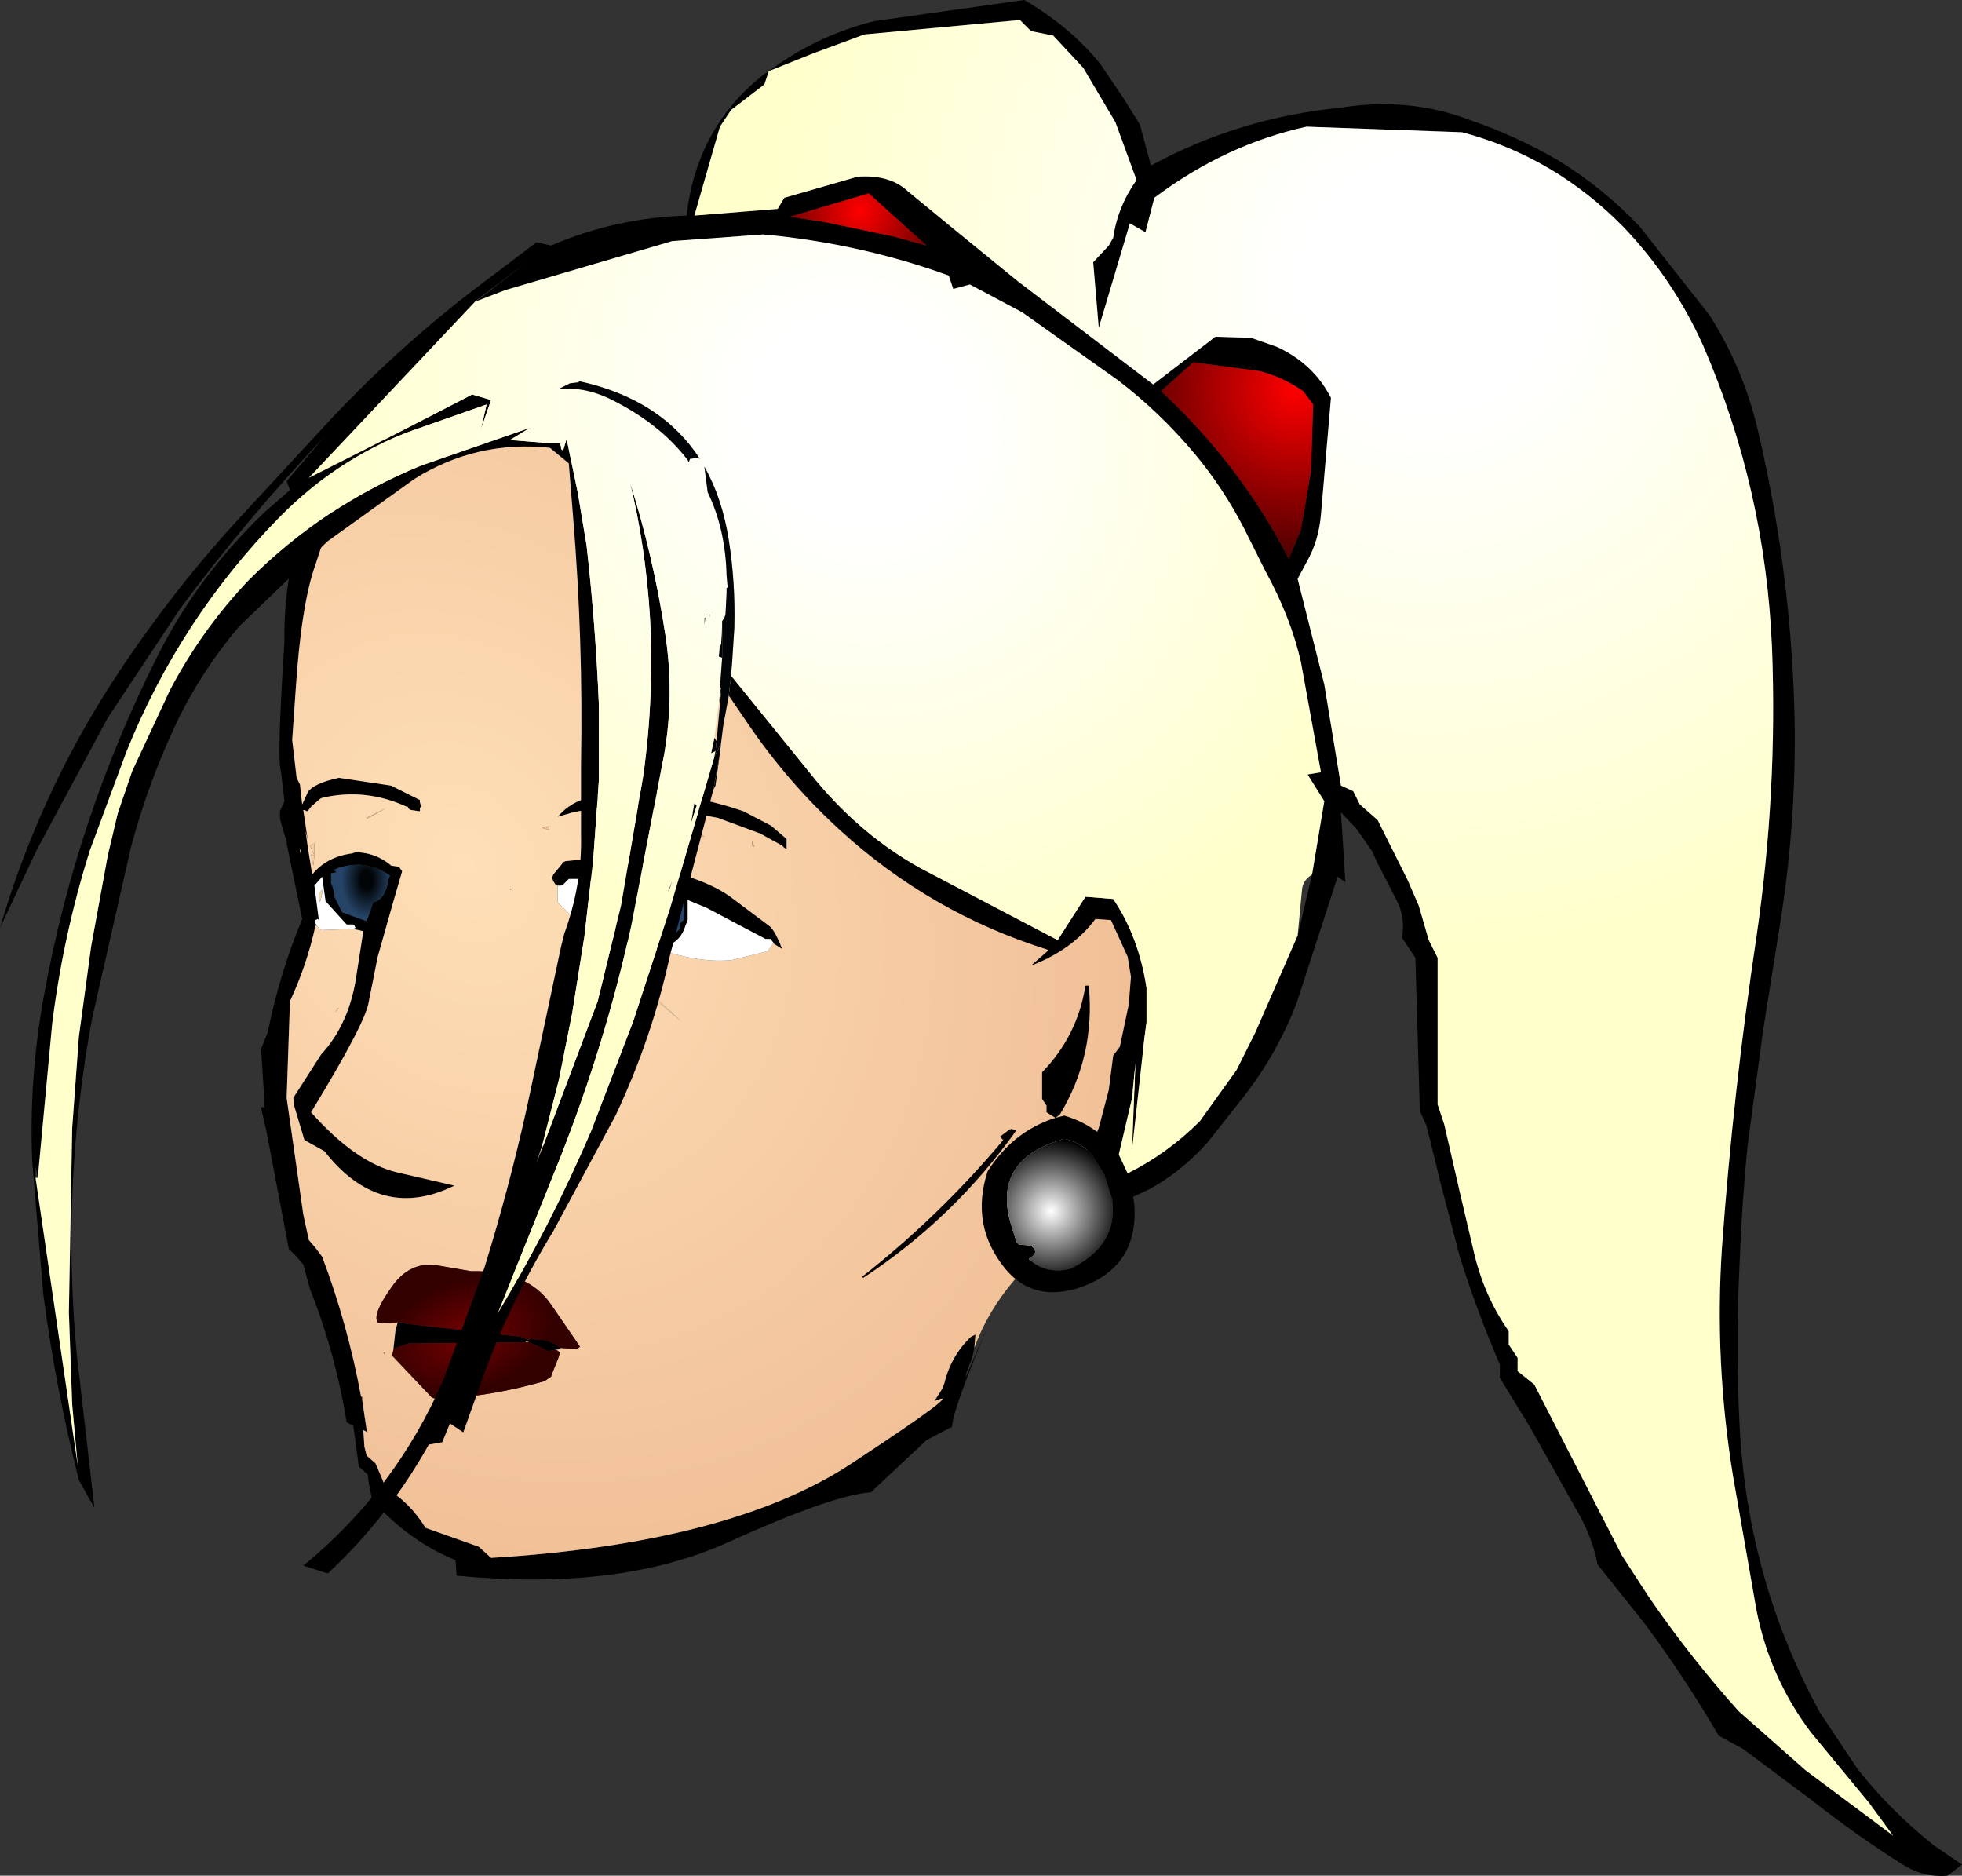 <?xml version="1.0" encoding="UTF-8" standalone="no"?>
<svg xmlns:xlink="http://www.w3.org/1999/xlink" height="84.4px" width="88.3px" xmlns="http://www.w3.org/2000/svg">
  <rect width="100%" height="100%" fill="#333333" stroke="none"/>
  <g transform="matrix(1.0, 0.0, 0.0, 1.0, 44.15, 42.2)">
    <path d="M-0.3 18.45 L-0.4 18.9 -0.65 19.55 -0.7 19.8 0.3 17.5 Q-1.3 21.3 -1.3 22.0 L-2.45 22.6 -4.85 24.85 -4.95 24.95 Q-6.65 25.05 -11.5 27.25 -16.35 29.4 -23.6 28.7 L-23.65 28.0 Q-25.75 27.15 -27.4 25.3 L-27.55 24.55 -27.6 24.15 -28.0 23.8 -28.25 21.95 -28.55 21.8 Q-29.05 18.7 -30.2 15.8 L-30.5 14.7 -30.8 14.35 -31.15 14.0 -32.15 8.75 -32.4 7.65 Q-32.3 7.55 -32.25 7.7 L-32.25 7.35 -32.4 5.0 -32.1 4.25 Q-31.6 1.75 -30.65 -0.6 L-30.55 -0.85 -31.25 -4.25 -31.25 -4.35 -31.35 -4.65 -31.55 -5.35 -31.55 -5.7 -31.35 -6.15 -31.5 -7.45 Q-31.7 -7.95 -31.35 -13.3 -31.4 -16.45 -30.35 -19.1 -29.65 -21.1 -27.95 -22.4 L-27.9 -22.75 -27.8 -23.0 -25.3 -25.35 -23.5 -27.1 -15.75 -29.5 Q-11.45 -29.55 -7.35 -28.3 L-7.0 -28.1 -4.85 -27.7 -4.45 -27.6 -3.35 -27.35 Q0.15 -25.65 3.3 -23.3 6.15 -21.25 8.35 -18.5 L10.3 -13.95 Q11.95 -9.45 12.4 -6.7 12.85 -3.95 13.05 -3.45 13.25 -3.0 12.5 0.25 L11.85 3.1 11.6 3.15 Q10.95 3.45 10.65 4.0 L10.9 3.0 11.25 1.8 11.6 -0.45 11.9 -1.25 11.9 -1.3 Q13.3 -2.9 8.6 -15.9 L7.15 -18.0 6.75 -18.7 6.5 -19.1 5.95 -19.8 4.75 -20.9 4.25 -21.6 3.0 -22.7 0.6 -24.45 Q-1.55 -24.95 -3.6 -26.1 -5.3 -27.1 -7.15 -27.0 L-7.55 -27.3 -7.7 -27.3 -7.9 -27.6 -7.95 -27.3 Q-16.3 -29.3 -19.9 -27.0 L-23.1 -25.9 -23.2 -25.65 -23.3 -25.5 -24.3 -24.8 -24.5 -24.5 Q-26.0 -23.9 -26.8 -22.5 -27.55 -21.35 -28.7 -20.6 L-29.95 -16.8 Q-30.6 -15.0 -30.85 -11.05 L-31.0 -8.9 -30.8 -7.2 -30.65 -6.9 -30.55 -6.0 -30.3 -6.55 Q-30.05 -6.95 -28.9 -7.2 L-26.55 -6.85 -25.25 -6.2 -25.25 -6.1 -25.2 -5.9 -25.25 -5.85 -25.25 -5.7 -25.3 -5.7 -25.65 -5.75 -25.75 -5.8 -25.8 -5.9 -25.85 -5.9 Q-27.7 -6.75 -29.65 -6.3 L-29.75 -6.25 -30.15 -5.9 -30.3 -5.7 -30.35 -5.7 -30.45 -5.75 -30.5 -5.75 -30.3 -4.4 -30.4 -4.8 -30.3 -4.1 -30.1 -2.85 Q-29.45 -3.65 -28.3 -3.8 L-28.15 -3.85 Q-27.3 -3.85 -26.6 -3.3 L-26.55 -3.25 -26.2 -3.2 -26.05 -3.0 -26.5 -1.45 -27.15 0.85 -27.55 2.85 Q-27.65 3.75 -30.15 7.85 -28.15 10.1 -26.3 10.55 L-23.7 11.15 Q-27.05 12.8 -29.55 9.6 L-30.45 9.1 -30.9 7.6 -30.95 7.2 -29.7 5.25 Q-28.5 3.95 -28.15 1.95 L-27.8 -0.3 -28.25 -0.4 -28.15 -0.45 -28.2 -0.55 -28.25 -0.6 -28.45 -0.6 -28.55 -0.6 -29.5 -1.65 -29.65 -2.75 -30.0 -2.35 -29.8 -0.8 -29.85 -0.85 -29.95 -0.8 -29.95 -0.65 -29.9 -0.55 -29.95 -0.55 Q-30.35 1.25 -31.1 2.85 L-31.25 7.2 -30.5 12.45 -30.25 13.6 -29.95 13.95 -29.65 14.35 Q-28.5 17.4 -27.9 20.65 L-27.85 20.65 -27.85 20.8 -27.65 22.15 -27.6 22.25 -27.8 22.15 -27.75 22.9 -27.65 23.3 -27.25 23.65 -26.95 24.35 -26.8 24.75 Q-25.7 25.4 -25.0 26.55 L-22.6 27.4 -22.05 27.9 Q-11.35 27.25 -5.9 23.7 -0.5 20.15 -2.1 20.85 L-1.75 20.3 -1.65 20.05 Q-1.35 18.8 -0.45 17.95 L-0.25 17.85 -0.3 18.45 M-9.45 -5.05 L-8.75 -4.45 -8.75 -4.4 -8.75 -4.3 -8.75 -4.25 -8.75 -4.15 -8.75 -4.0 -8.85 -4.05 -8.9 -4.1 -8.95 -4.15 -9.95 -4.7 -11.85 -5.4 -14.05 -5.8 -16.55 -6.0 -18.35 -5.65 -19.05 -5.45 Q-18.45 -6.15 -17.5 -6.35 L-16.45 -6.55 -16.1 -6.6 Q-13.35 -6.6 -10.7 -5.7 L-9.45 -5.05 M-9.35 0.25 L-9.35 0.2 -9.4 0.15 -9.45 0.05 -9.7 0.05 -12.35 -1.35 -13.2 -1.7 -13.2 -0.85 -13.2 -0.8 -13.3 -0.55 Q-13.5 0.15 -14.2 0.4 L-14.55 0.5 -15.5 0.45 -16.05 0.1 -16.45 -0.45 -16.45 -0.5 -16.45 -0.6 -16.75 -1.55 -16.8 -2.65 -18.55 -2.65 -18.7 -2.5 -18.8 -2.4 -18.9 -2.35 -19.05 -2.35 -19.15 -2.4 -19.25 -2.55 -19.3 -2.7 -19.25 -2.85 -19.0 -3.15 -18.8 -3.4 -18.7 -3.45 -18.2 -3.5 -15.5 -3.3 Q-12.5 -2.8 -11.15 -1.75 L-9.55 -0.55 Q-9.3 -0.4 -8.95 0.5 L-9.35 0.25 M-16.7 -2.65 L-16.45 -1.05 -16.4 -0.95 -16.25 -0.55 -15.9 -0.05 Q-15.1 0.6 -14.1 0.1 L-13.55 -0.4 -13.55 -0.6 -13.55 -0.65 -13.35 -0.85 -13.35 -1.8 -15.6 -2.65 -16.7 -2.65 M-29.15 -3.05 L-29.05 -3.0 -29.0 -2.95 -29.25 -2.9 -29.25 -2.5 -29.25 -2.45 -29.2 -2.35 -29.1 -2.0 -29.1 -1.85 -28.8 -1.25 -28.75 -1.15 -27.65 -0.75 -27.35 -1.6 Q-26.8 -1.7 -26.65 -2.7 L-26.6 -2.8 Q-27.65 -3.55 -28.9 -3.15 L-29.15 -3.05 M-30.65 -3.95 L-30.65 -3.8 -30.6 -4.0 -30.65 -3.95 M-26.25 17.3 L-26.2 17.3 -26.15 17.3 -26.05 17.3 -26.0 17.35 -20.7 17.95 -20.35 18.1 -20.3 18.05 -19.65 18.1 Q-19.2 18.2 -18.95 18.45 L-18.9 18.5 -19.2 18.55 -19.55 18.6 -19.65 18.5 -20.35 18.2 -20.45 18.15 -20.5 18.2 -25.75 18.25 -26.35 18.45 -26.45 18.55 -26.35 17.65 -26.25 17.3 M-25.75 18.25 L-25.7 18.2 -25.75 18.25 M-26.9 18.7 L-26.85 18.65 -26.85 18.7 -26.9 18.7" fill="#000000" fill-rule="evenodd" stroke="none"/>
    <path d="M10.65 4.0 L10.35 4.95 Q10.0 4.5 9.55 4.4 6.9 3.75 6.95 6.5 L6.95 6.9 6.25 6.8 6.0 7.2 3.9 11.3 3.8 12.45 3.65 13.15 1.5 15.4 Q0.3 16.8 -0.3 18.45 L-0.25 17.85 -0.45 17.95 Q-1.35 18.8 -1.65 20.05 L-1.75 20.3 -2.1 20.85 Q-0.5 20.15 -5.9 23.7 -11.35 27.25 -22.05 27.9 L-22.6 27.4 -25.0 26.55 Q-25.7 25.4 -26.8 24.75 L-26.95 24.35 -27.25 23.65 -27.65 23.3 -27.75 22.9 -27.8 22.15 -27.6 22.25 -27.65 22.15 -27.85 20.8 -27.85 20.65 -27.9 20.65 Q-28.5 17.4 -29.65 14.35 L-29.95 13.95 -30.25 13.6 -30.5 12.45 -31.25 7.2 -31.1 2.85 Q-30.35 1.25 -29.95 -0.55 L-29.9 -0.55 -29.7 -0.35 -28.25 -0.4 -27.8 -0.3 -28.15 1.95 Q-28.5 3.95 -29.7 5.25 L-30.95 7.2 -30.9 7.6 -30.45 9.1 -29.55 9.6 Q-27.05 12.8 -23.7 11.15 L-26.3 10.55 Q-28.15 10.1 -30.15 7.85 -27.65 3.75 -27.55 2.85 L-27.15 0.85 -26.5 -1.45 -26.05 -3.0 -26.2 -3.2 -26.55 -3.25 -26.6 -3.3 Q-27.3 -3.85 -28.15 -3.85 L-28.3 -3.8 Q-29.45 -3.65 -30.1 -2.85 L-30.3 -4.1 -30.4 -4.8 -30.3 -4.4 -30.5 -5.75 -30.45 -5.75 -30.35 -5.7 -30.3 -5.7 -30.15 -5.9 -29.75 -6.25 -29.65 -6.3 Q-27.7 -6.75 -25.85 -5.9 L-25.8 -5.9 -25.75 -5.8 -25.65 -5.75 -25.3 -5.7 -25.25 -5.7 -25.25 -5.85 -25.2 -5.9 -25.25 -6.1 -25.25 -6.2 -26.55 -6.85 -28.9 -7.2 Q-30.05 -6.95 -30.3 -6.55 L-30.55 -6.0 -30.65 -6.9 -30.8 -7.2 -31.0 -8.9 -30.85 -11.05 Q-30.6 -15.0 -29.95 -16.8 L-28.7 -20.6 Q-27.55 -21.35 -26.8 -22.5 -26.0 -23.9 -24.5 -24.5 L-24.3 -24.8 -23.3 -25.5 -23.2 -25.65 -23.1 -25.9 -19.9 -27.0 Q-16.3 -29.3 -7.95 -27.3 L-7.9 -27.6 -7.7 -27.3 -7.55 -27.3 -7.15 -27.0 Q-5.3 -27.1 -3.6 -26.1 -1.55 -24.95 0.6 -24.45 L3.0 -22.7 4.25 -21.6 4.75 -20.9 5.95 -19.8 6.5 -19.1 6.75 -18.7 7.15 -18.0 8.6 -15.9 Q13.3 -2.9 11.9 -1.3 L11.9 -1.25 11.6 -0.45 11.25 1.8 10.9 3.0 10.65 4.0 M-9.45 -5.05 L-10.7 -5.7 Q-13.35 -6.6 -16.1 -6.6 L-16.45 -6.55 -17.5 -6.35 Q-18.45 -6.15 -19.05 -5.45 L-18.35 -5.65 -16.55 -6.0 -14.05 -5.8 -11.85 -5.4 -9.95 -4.7 -8.95 -4.15 -8.9 -4.1 -8.85 -4.05 -8.75 -4.0 -8.75 -4.15 -8.75 -4.25 -8.75 -4.3 -8.75 -4.4 -8.75 -4.45 -9.45 -5.05 M-10.3 -4.35 L-10.3 -4.15 -10.2 -4.1 -10.3 -4.35 M-9.35 0.25 L-8.95 0.5 Q-9.3 -0.4 -9.55 -0.55 L-11.15 -1.75 Q-12.5 -2.8 -15.5 -3.3 L-18.2 -3.5 -18.7 -3.45 -18.8 -3.4 -19.0 -3.15 -19.25 -2.85 -19.3 -2.7 -19.25 -2.55 -19.15 -2.4 -19.05 -2.35 -19.05 -1.6 -18.1 -0.65 -17.8 -0.2 -15.5 0.45 -14.55 0.5 Q-12.65 1.15 -11.2 1.0 L-9.6 0.6 -9.35 0.25 M-19.4 -5.05 L-19.5 -5.0 -19.75 -4.95 -19.45 -4.85 -19.45 -5.0 -19.4 -5.05 M-14.8 -5.2 L-15.7 -5.3 -15.65 -4.75 -14.9 -4.75 -12.45 -4.55 -12.9 -4.95 -14.8 -5.2 M-21.2 -2.2 L-21.15 -2.15 -21.15 -2.2 -21.2 -2.2 M-27.65 -5.35 L-26.75 -5.85 -27.65 -5.4 -27.65 -5.35 M-30.0 -4.25 L-30.2 -4.15 -30.15 -4.05 -30.0 -3.7 -30.15 -3.75 -30.05 -3.25 -30.0 -3.7 -30.0 -4.25 M-28.9 3.15 L-28.95 3.15 -29.05 3.35 -28.9 3.15 M-30.95 7.2 L-31.25 7.2 -30.95 7.2 M-14.8 2.55 L-14.8 2.65 -13.5 3.75 -14.8 2.55 M-26.25 17.3 L-26.35 17.65 -26.45 18.55 -26.5 18.8 -24.7 20.7 -24.45 20.75 Q-22.1 20.65 -19.65 19.95 L-19.35 19.75 -19.3 19.6 -19.0 18.85 -18.95 18.65 -19.1 18.55 -19.2 18.55 -18.9 18.5 -18.95 18.45 -18.2 18.5 -18.05 18.4 -18.25 18.1 -19.35 16.5 Q-20.4 14.95 -22.95 15.0 L-24.4 14.75 Q-25.7 14.5 -26.55 15.75 -27.4 16.95 -27.15 17.3 L-27.2 17.35 -26.25 17.3 M-25.75 18.25 L-25.7 18.2 -25.75 18.25 M-20.5 18.2 L-20.45 18.15 -20.35 18.2 -20.5 18.2 M-26.9 18.7 L-26.85 18.7 -26.85 18.65 -26.9 18.7" fill="url(#gradient0)" fill-rule="evenodd" stroke="none"/>
    <path d="M-10.3 -4.35 L-10.2 -4.1 -10.3 -4.15 -10.3 -4.35 M-14.8 -5.2 L-12.9 -4.95 -12.45 -4.55 -14.9 -4.75 -15.65 -4.75 -15.7 -5.3 -14.8 -5.2 M-19.4 -5.05 L-19.45 -5.0 -19.45 -4.85 -19.75 -4.95 -19.5 -5.0 -19.4 -5.05" fill="url(#gradient1)" fill-rule="evenodd" stroke="none"/>
    <path d="M-29.9 -0.55 L-29.95 -0.65 -29.95 -0.8 -29.85 -0.85 -29.8 -0.8 -30.0 -2.35 -29.65 -2.75 -29.5 -1.65 -28.55 -0.6 -28.45 -0.6 -28.25 -0.6 -28.2 -0.55 -28.15 -0.45 -28.25 -0.4 -29.7 -0.35 -29.9 -0.55 M-14.55 0.5 L-14.2 0.4 Q-13.5 0.15 -13.3 -0.55 L-13.2 -0.8 -13.2 -0.85 -13.2 -1.7 -12.35 -1.35 -9.7 0.05 -9.45 0.05 -9.4 0.15 -9.35 0.2 -9.35 0.25 -9.6 0.6 -11.2 1.0 Q-12.65 1.15 -14.55 0.5 M-19.05 -2.35 L-18.9 -2.35 -18.8 -2.4 -18.7 -2.5 -18.55 -2.65 -16.8 -2.65 -16.75 -1.55 -16.45 -0.6 -16.45 -0.5 -16.45 -0.45 -16.05 0.1 -15.5 0.45 -17.8 -0.2 -18.1 -0.65 -19.05 -1.6 -19.05 -2.35 M-29.8 -1.9 L-29.75 -1.6 Q-29.5 -2.5 -29.8 -1.95 L-29.8 -1.9" fill="#ffffff" fill-rule="evenodd" stroke="none"/>
    <path d="M-16.7 -2.65 L-15.6 -2.65 -13.35 -1.8 -13.35 -0.85 -13.55 -0.65 -13.55 -0.6 -13.55 -0.4 -14.1 0.1 Q-15.1 0.6 -15.9 -0.05 L-16.25 -0.55 -16.4 -0.95 -16.45 -1.05 -16.7 -2.65 M-14.95 0.1 L-15.0 0.1 -14.95 0.2 -14.9 0.15 -14.9 0.1 -14.95 0.1" fill="url(#gradient2)" fill-rule="evenodd" stroke="none"/>
    <path d="M-14.95 0.1 L-14.9 0.1 -14.9 0.15 -14.95 0.1 M-14.8 2.55 L-13.5 3.75 -14.8 2.65 -14.8 2.55" fill="url(#gradient3)" fill-rule="evenodd" stroke="none"/>
    <path d="M-30.0 -4.25 L-30.0 -3.7 -30.05 -3.25 -30.15 -3.75 -30.0 -3.7 -30.15 -4.05 -30.2 -4.15 -30.0 -4.25 M-27.65 -5.35 L-27.65 -5.4 -26.75 -5.85 -27.65 -5.35 M-29.8 -1.9 L-29.8 -1.95 Q-29.5 -2.5 -29.75 -1.6 L-29.8 -1.9 M-30.65 -3.95 L-30.6 -4.0 -30.65 -3.8 -30.65 -3.95 M-28.9 3.15 L-29.05 3.35 -28.95 3.15 -28.9 3.15" fill="url(#gradient4)" fill-rule="evenodd" stroke="none"/>
    <path d="M-29.15 -3.05 L-28.9 -3.15 Q-27.65 -3.55 -26.6 -2.8 L-26.65 -2.7 Q-26.8 -1.7 -27.35 -1.6 L-27.65 -0.75 -28.75 -1.15 -28.8 -1.25 -29.1 -1.85 -29.1 -2.0 -29.2 -2.35 -29.25 -2.45 -29.25 -2.5 -29.25 -2.9 -29.0 -2.95 -29.05 -3.0 -29.15 -3.05" fill="url(#gradient5)" fill-rule="evenodd" stroke="none"/>
    <path d="M-30.95 7.2 L-31.25 7.2 -30.95 7.2" fill="url(#gradient6)" fill-rule="evenodd" stroke="none"/>
    <path d="M-18.95 18.45 Q-19.2 18.2 -19.65 18.1 L-20.3 18.05 -20.35 18.1 -20.7 17.95 -26.0 17.35 -26.05 17.3 -26.15 17.3 -26.2 17.3 -26.25 17.3 -27.2 17.35 -27.15 17.3 Q-27.4 16.95 -26.55 15.75 -25.7 14.5 -24.4 14.75 L-22.95 15.0 Q-20.4 14.95 -19.35 16.5 L-18.25 18.1 -18.05 18.4 -18.2 18.5 -18.95 18.45 M-26.45 18.55 L-26.35 18.45 -25.75 18.25 -20.5 18.2 -20.35 18.2 -19.65 18.5 -19.55 18.6 -19.2 18.55 -19.1 18.55 -18.95 18.65 -19.0 18.85 -19.3 19.6 -19.35 19.75 -19.65 19.95 Q-22.1 20.65 -24.45 20.75 L-24.7 20.7 -26.5 18.8 -26.45 18.55" fill="url(#gradient7)" fill-rule="evenodd" stroke="none"/>
    <path d="M-12.05 -6.65 L-14.0 0.8 Q-14.8 4.5 -16.45 8.0 L-19.25 13.2 Q-21.3 16.55 -22.55 20.15 L-23.3 22.25 -23.9 21.85 -24.25 22.7 -24.85 22.8 Q-26.7 26.1 -29.4 28.6 L-30.5 28.25 Q-26.35 24.85 -24.2 19.9 L-22.35 14.85 Q-21.25 11.3 -20.45 7.7 L-18.9 0.4 -18.75 -0.2 Q-17.95 -2.4 -18.0 -4.6 L-18.0 -7.85 Q-17.9 -13.35 -18.35 -18.85 L-18.55 -21.35 -19.4 -22.05 Q-22.7 -22.4 -25.5 -20.65 L-29.4 -17.85 -33.4 -14.0 Q-35.0 -12.1 -36.1 -9.9 -37.45 -7.1 -38.25 -4.1 L-40.0 3.6 Q-41.4 11.1 -40.7 18.7 L-39.9 25.65 -40.6 24.4 Q-41.65 20.25 -42.2 16.05 L-42.7 10.05 Q-42.85 6.4 -42.2 2.75 -40.75 -5.35 -37.05 -12.7 -35.3 -16.2 -32.3 -19.1 L-31.1 -20.15 -31.25 -20.55 -29.55 -22.55 Q-33.05 -18.85 -36.05 -14.8 L-39.3 -9.9 -42.5 -3.95 -44.15 -0.45 Q-42.4 -6.4 -39.1 -11.5 -36.6 -15.35 -33.55 -18.7 L-29.25 -23.35 Q-26.1 -26.7 -22.45 -29.45 L-20.0 -31.3 -19.35 -31.15 Q-16.45 -32.4 -13.25 -32.5 -13.05 -34.3 -12.3 -35.8 -11.2 -37.95 -9.2 -39.25 -7.2 -40.65 -4.8 -41.25 L1.95 -42.2 Q4.0 -41.0 5.35 -39.35 L6.4 -37.8 7.15 -36.6 7.65 -34.75 Q11.6 -36.9 16.15 -37.35 19.25 -37.85 22.0 -36.8 24.05 -36.1 25.95 -35.0 28.0 -33.75 29.65 -32.0 L32.8 -28.0 Q34.25 -25.7 34.9 -23.1 36.4 -16.85 36.6 -10.45 36.75 -5.5 35.95 -0.55 L35.2 4.15 34.5 9.35 Q34.25 11.85 34.15 14.45 33.95 18.35 34.15 22.15 34.55 29.0 37.75 34.85 L39.45 37.4 Q40.95 39.3 42.9 40.85 L44.15 41.7 43.5 42.2 Q42.4 42.3 41.4 41.65 39.35 40.35 37.45 38.85 L34.3 36.5 33.2 35.9 Q31.65 33.25 29.9 30.9 L27.75 28.2 Q27.5 26.9 26.75 25.65 L24.7 22.0 23.35 19.8 23.35 19.2 Q22.3 16.75 21.55 14.35 L20.7 11.1 20.05 8.45 19.75 7.8 19.55 0.9 18.95 0.0 Q19.1 -0.95 18.7 -1.7 L17.85 -3.35 17.6 -3.9 16.9 -4.9 16.2 -5.65 16.4 -2.5 16.05 -2.75 14.2 2.95 Q13.35 5.15 11.9 7.05 L10.2 9.2 Q9.05 10.5 7.6 11.3 L6.85 11.65 6.9 12.0 Q7.1 14.85 4.4 15.75 2.35 16.4 1.1 14.9 -0.5 12.95 0.3 10.5 1.45 8.7 3.35 8.1 L2.95 7.85 2.95 7.7 2.95 7.55 2.75 7.25 2.75 6.2 2.75 6.05 Q4.35 4.4 4.7 2.15 L4.85 2.15 Q5.15 5.3 3.55 7.95 L3.35 8.1 3.75 8.0 Q4.6 8.25 5.25 8.75 L5.75 6.85 5.95 5.3 6.25 4.9 6.65 3.0 6.75 1.75 6.6 0.85 5.85 -0.8 5.15 -0.85 Q4.1 0.55 2.25 1.25 L3.05 0.55 Q-2.25 -1.1 -6.35 -4.85 -8.7 -7.0 -10.5 -9.65 L-11.35 -10.9 -11.25 -11.8 -7.4 -7.05 Q-5.35 -4.6 -2.75 -3.15 L3.45 0.1 4.7 -1.85 5.95 -1.75 Q7.1 -0.05 7.45 2.25 L7.45 3.8 7.35 4.55 6.8 9.5 6.95 5.65 6.8 7.2 6.2 9.75 6.6 10.6 Q8.4 9.7 9.85 8.25 L11.5 5.95 12.35 4.25 14.25 -0.1 14.9 -2.85 15.45 -6.15 14.7 -7.35 15.3 -7.45 14.4 -12.4 Q13.95 -14.4 12.8 -16.5 L11.85 -18.4 Q10.9 -20.25 9.6 -21.8 8.05 -23.65 6.15 -25.1 L1.85 -28.15 -0.5 -29.4 -1.25 -29.2 -1.45 -29.8 Q-5.45 -31.25 -9.8 -31.65 L-13.9 -31.35 -21.4 -29.15 -22.7 -28.65 -20.45 -30.4 -22.7 -28.7 -30.25 -20.7 Q-26.55 -22.55 -22.9 -24.45 L-22.05 -24.2 -22.5 -22.9 -22.25 -24.0 -25.1 -23.0 Q-28.75 -21.8 -31.6 -18.9 -36.05 -14.35 -38.45 -8.4 L-40.1 -3.95 Q-41.3 -0.15 -41.8 3.85 L-42.45 10.8 -42.55 10.25 -42.55 10.8 -40.65 23.75 -40.9 21.0 -41.05 16.85 -40.9 8.55 -40.6 4.45 -40.05 0.4 -39.3 -3.7 -38.85 -5.6 -38.2 -7.5 -36.5 -11.15 Q-35.05 -13.9 -32.95 -16.1 -29.6 -19.45 -25.2 -21.25 L-20.3 -22.95 -21.2 -22.4 -19.3 -22.25 -18.95 -22.25 -18.9 -22.1 -18.9 -22.0 -18.85 -21.95 -18.8 -21.95 -18.65 -22.45 -18.15 -20.05 -17.75 -17.65 Q-17.35 -14.1 -17.2 -10.55 L-17.2 -7.05 -17.45 -3.55 -17.85 -0.05 -18.4 3.4 -19.0 6.4 -19.75 9.35 -20.0 10.1 -19.7 9.35 -17.25 2.85 -16.2 -1.45 -15.2 -7.3 Q-14.7 -10.9 -14.9 -14.45 -15.1 -17.65 -15.8 -20.5 -14.75 -17.2 -14.2 -13.6 -13.8 -10.95 -14.25 -8.3 L-15.75 -0.5 Q-16.9 4.7 -18.9 9.8 L-21.75 16.9 Q-19.35 12.9 -17.55 8.7 L-15.65 3.75 -14.0 -1.3 -12.0 -8.15 -11.7 -8.75 -11.75 -8.3 -12.05 -6.65 M14.65 -36.5 Q11.0 -35.7 7.8 -33.3 L7.4 -31.75 6.7 -32.15 5.3 -27.45 5.05 -30.4 5.75 -31.15 5.95 -31.5 Q6.15 -32.9 7.0 -34.1 L6.05 -36.7 4.6 -39.15 3.25 -40.6 2.25 -40.8 1.75 -41.3 -5.25 -40.65 -7.55 -39.8 -9.55 -39.0 -9.75 -38.4 -11.25 -37.25 -11.75 -36.5 -12.9 -32.5 -9.15 -32.8 -8.85 -33.3 -5.55 -34.25 Q-4.1 -34.35 -3.3 -33.6 L-1.05 -31.75 1.65 -29.55 7.75 -24.9 10.55 -27.05 12.15 -27.0 13.3 -26.6 Q14.95 -25.85 15.75 -24.3 L15.3 -19.05 Q15.2 -17.85 14.65 -16.9 L14.25 -16.15 15.45 -11.4 16.2 -6.85 16.75 -6.6 17.05 -6.0 17.85 -5.3 18.3 -4.4 19.2 -2.6 19.7 -1.45 20.15 0.1 20.55 0.9 20.55 7.5 20.85 8.4 21.55 11.45 22.15 14.0 Q22.6 16.05 23.75 17.7 L23.75 18.3 24.15 18.9 24.15 19.5 24.9 20.1 28.85 27.8 30.05 29.65 Q31.9 32.35 34.1 34.8 L37.1 37.45 41.05 40.4 39.95 38.9 37.35 35.75 Q35.5 33.3 34.9 30.25 L33.85 24.25 Q33.0 19.05 33.35 13.9 33.85 6.95 34.9 -0.05 35.85 -6.55 35.6 -13.05 35.3 -20.2 32.5 -26.65 31.15 -29.65 28.9 -32.0 25.8 -35.15 21.65 -36.25 L14.65 -36.5 M8.1 -24.6 Q11.7 -21.25 13.85 -17.05 L14.4 -18.35 14.85 -21.0 14.95 -24.0 14.5 -24.6 Q13.55 -25.25 12.55 -25.5 L9.55 -25.9 8.1 -24.6 M-11.95 -8.4 L-12.15 -8.3 -12.0 -9.0 -11.9 -8.85 -11.95 -8.4 M-11.8 -10.55 L-11.75 -11.05 -11.7 -11.25 -11.7 -11.2 -11.7 -11.15 -11.7 -11.05 -11.8 -10.55 M-11.65 -12.6 L-11.8 -12.65 -11.75 -13.35 -11.7 -13.15 -11.65 -14.15 -11.65 -12.6 M-12.45 -14.05 L-12.45 -14.4 -12.4 -14.4 -12.45 -14.05 M-7.0 -32.2 L-3.9 -31.55 -2.45 -31.15 -5.05 -33.5 -8.6 -32.45 -7.0 -32.2 M-12.2 -14.55 L-12.25 -14.2 -12.25 -14.55 -12.2 -14.55 M1.6 8.65 Q-1.2 12.6 -5.3 15.3 L-5.35 15.25 Q-1.85 12.5 1.0 9.1 L0.85 8.95 1.25 8.65 1.35 8.6 1.6 8.65 M3.7 9.05 L3.55 9.1 Q0.5 10.05 1.35 12.9 L1.6 13.7 1.7 13.8 2.25 13.85 2.4 14.0 2.45 14.15 2.35 14.3 2.15 14.45 Q2.9 15.15 4.0 14.9 6.2 13.85 5.9 11.75 L5.55 10.65 5.0 9.75 Q4.55 9.25 3.8 9.05 L3.7 9.05 M-12.8 -5.95 L-13.05 -5.15 -13.05 -5.2 -12.9 -6.05 -12.8 -5.95 M-13.9 -2.55 L-14.0 -2.25 -14.1 -2.05 -13.9 -2.55" fill="#000000" fill-rule="evenodd" stroke="none"/>
    <path d="M14.65 -36.5 L21.65 -36.25 Q25.8 -35.15 28.9 -32.0 31.15 -29.65 32.5 -26.65 35.3 -20.2 35.6 -13.05 35.85 -6.55 34.9 -0.05 33.85 6.95 33.35 13.9 33.0 19.05 33.85 24.25 L34.9 30.25 Q35.5 33.3 37.35 35.75 L39.95 38.9 41.05 40.4 37.1 37.45 34.1 34.8 Q31.9 32.35 30.05 29.65 L28.85 27.8 24.9 20.1 24.15 19.5 24.15 18.9 23.75 18.3 23.75 17.7 Q22.6 16.05 22.15 14.0 L21.55 11.45 20.85 8.4 20.55 7.5 20.55 0.9 20.15 0.1 19.7 -1.45 19.2 -2.6 18.3 -4.4 17.85 -5.3 17.05 -6.0 16.75 -6.6 16.2 -6.85 15.45 -11.4 14.25 -16.15 14.65 -16.9 Q15.2 -17.85 15.3 -19.05 L15.75 -24.3 Q14.95 -25.85 13.3 -26.6 L12.15 -27.0 10.55 -27.05 7.75 -24.9 1.65 -29.55 -1.05 -31.75 -3.3 -33.6 Q-4.1 -34.35 -5.55 -34.25 L-8.85 -33.3 -9.15 -32.8 -12.9 -32.5 -11.75 -36.5 -11.25 -37.25 -9.75 -38.4 -9.55 -39.0 -7.55 -39.8 -5.25 -40.65 1.75 -41.3 2.25 -40.8 3.25 -40.6 4.6 -39.15 6.05 -36.7 7.0 -34.1 Q6.15 -32.9 5.95 -31.5 L5.75 -31.15 5.05 -30.4 5.3 -27.45 6.7 -32.15 7.4 -31.75 7.8 -33.3 Q11.0 -35.7 14.65 -36.5" fill="url(#gradient8)" fill-rule="evenodd" stroke="none"/>
    <path d="M8.1 -24.6 L9.55 -25.9 12.55 -25.5 Q13.55 -25.25 14.5 -24.6 L14.95 -24.0 14.85 -21.0 14.4 -18.35 13.85 -17.05 Q11.7 -21.25 8.1 -24.6" fill="url(#gradient9)" fill-rule="evenodd" stroke="none"/>
    <path d="M-22.7 -28.65 L-21.4 -29.15 -13.9 -31.35 -9.8 -31.65 Q-5.45 -31.25 -1.45 -29.8 L-1.25 -29.2 -0.5 -29.4 1.85 -28.15 6.15 -25.1 Q8.05 -23.65 9.6 -21.8 10.9 -20.25 11.85 -18.4 L12.8 -16.5 Q13.95 -14.4 14.4 -12.4 L15.3 -7.45 14.7 -7.35 15.45 -6.15 14.9 -2.85 Q14.5 -2.6 14.45 -2.2 L14.25 -0.1 12.35 4.25 11.5 5.95 9.85 8.25 Q8.4 9.7 6.6 10.6 L6.2 9.75 6.8 7.2 6.95 5.65 6.8 9.5 7.35 4.55 7.45 3.8 7.45 2.25 Q7.1 -0.05 5.95 -1.75 L4.7 -1.85 3.45 0.1 -2.75 -3.15 Q-5.35 -4.6 -7.4 -7.05 L-11.25 -11.8 -11.2 -12.4 -11.1 -13.95 -11.1 -14.0 Q-11.05 -16.0 -11.35 -17.9 -11.65 -19.8 -12.45 -21.2 L-12.3 -20.05 Q-11.5 -18.4 -11.45 -16.3 L-11.4 -15.75 -11.45 -15.75 -11.45 -15.5 -11.5 -14.55 -11.55 -14.4 -11.65 -14.25 -11.65 -14.1 -11.65 -14.15 -11.7 -13.15 -11.75 -13.35 -11.8 -12.65 -11.65 -12.6 -11.75 -11.25 -11.75 -11.05 -11.8 -10.55 -12.0 -9.0 -12.15 -8.3 -11.95 -8.4 -12.0 -8.15 -14.0 -1.3 -15.65 3.75 -17.55 8.7 Q-19.35 12.9 -21.75 16.9 L-18.9 9.8 Q-16.9 4.7 -15.75 -0.5 L-14.25 -8.3 Q-13.8 -10.95 -14.2 -13.6 -14.75 -17.2 -15.8 -20.5 -15.1 -17.65 -14.9 -14.45 -14.7 -10.9 -15.2 -7.3 L-16.2 -1.45 -17.25 2.85 -19.7 9.35 -19.75 9.35 -19.0 6.4 -18.4 3.4 -17.85 -0.05 -17.45 -3.55 -17.2 -7.05 -17.2 -10.55 Q-17.35 -14.1 -17.75 -17.65 L-18.15 -20.05 -18.65 -22.45 -18.8 -21.95 -18.85 -21.95 -18.9 -22.0 -18.9 -22.1 -18.95 -22.25 -19.3 -22.25 -21.2 -22.4 -20.3 -22.95 -25.2 -21.25 Q-29.6 -19.45 -32.95 -16.1 -35.05 -13.9 -36.5 -11.15 L-38.2 -7.5 -38.85 -5.6 -39.3 -3.7 -40.05 0.4 -40.6 4.45 -40.9 8.55 -41.05 16.85 -40.9 21.0 -40.65 23.75 -42.55 10.8 -42.45 10.8 -41.8 3.85 Q-41.3 -0.15 -40.1 -3.95 L-38.45 -8.4 Q-36.05 -14.35 -31.6 -18.9 -28.75 -21.8 -25.1 -23.0 L-22.25 -24.0 -22.5 -22.9 -22.05 -24.2 -22.9 -24.45 Q-26.55 -22.55 -30.25 -20.7 L-22.7 -28.7 -22.7 -28.65 M-18.1 -25.05 L-18.1 -25.0 -18.5 -24.95 -19.0 -24.7 Q-17.9 -24.8 -16.8 -24.3 -14.5 -23.2 -13.2 -21.5 L-13.15 -21.4 -13.1 -21.55 -12.75 -21.6 -12.65 -21.55 Q-14.4 -24.25 -18.1 -25.05 M-12.45 -14.05 L-12.4 -14.4 -12.45 -14.4 -12.45 -14.05 M-12.2 -14.55 L-12.25 -14.55 -12.25 -14.2 -12.2 -14.55 M-12.8 -5.95 L-12.9 -6.05 -13.05 -5.2 -13.05 -5.15 -12.8 -5.95 M-13.9 -2.55 L-14.1 -2.05 -14.0 -2.25 -13.9 -2.55" fill="url(#gradient10)" fill-rule="evenodd" stroke="none"/>
    <path d="M-11.35 -10.9 L-11.6 -9.55 -11.7 -8.75 -12.0 -8.15 -11.95 -8.4 -11.9 -8.85 -11.7 -11.05 -11.7 -11.15 -11.7 -11.2 -11.7 -11.25 -11.75 -11.25 -11.65 -12.6 -11.65 -14.15 -11.65 -14.1 -11.65 -14.25 -11.55 -14.4 -11.5 -14.55 -11.45 -15.5 -11.45 -15.75 -11.4 -15.75 -11.45 -16.3 Q-11.5 -18.4 -12.3 -20.05 L-12.45 -21.2 Q-11.65 -19.8 -11.35 -17.9 -11.05 -16.0 -11.1 -14.0 L-11.1 -13.95 -11.2 -12.4 -11.25 -11.8 -11.35 -10.9 M-11.75 -8.3 L-11.95 -6.85 -12.0 -6.75 -12.05 -6.65 -11.75 -8.3 M-18.1 -25.05 Q-14.4 -24.25 -12.65 -21.55 L-12.75 -21.6 -13.1 -21.55 -13.15 -21.4 -13.2 -21.5 Q-14.5 -23.2 -16.8 -24.3 -17.9 -24.8 -19.0 -24.7 L-18.5 -24.95 -18.1 -25.0 -18.1 -25.05" fill="#020508" fill-rule="evenodd" stroke="none"/>
    <path d="M-7.0 -32.2 L-8.6 -32.45 -5.05 -33.5 -2.45 -31.15 -3.9 -31.55 -7.0 -32.2" fill="url(#gradient11)" fill-rule="evenodd" stroke="none"/>
    <path d="M3.7 9.05 L3.8 9.05 Q4.55 9.25 5.0 9.75 L5.55 10.65 5.9 11.75 Q6.2 13.85 4.0 14.9 2.9 15.15 2.15 14.45 L2.35 14.3 2.45 14.15 2.4 14.0 2.25 13.85 1.7 13.8 1.6 13.7 1.35 12.9 Q0.5 10.05 3.55 9.1 L3.7 9.05" fill="url(#gradient12)" fill-rule="evenodd" stroke="none"/>
  </g>
  <defs>
    <radialGradient cx="0" cy="0" gradientTransform="matrix(0.044, -0.001, 0.009, 0.047, -23.3, -3.35)" gradientUnits="userSpaceOnUse" id="gradient0" r="819.2" spreadMethod="pad">
      <stop offset="0.0" stop-color="#fedfb7"/>
      <stop offset="1.0" stop-color="#eeb990"/>
    </radialGradient>
    <radialGradient cx="0" cy="0" gradientTransform="matrix(0.006, -2.0E-4, 6.0E-4, 0.007, -15.25, -4.75)" gradientUnits="userSpaceOnUse" id="gradient1" r="819.2" spreadMethod="pad">
      <stop offset="0.0" stop-color="#fedfb7"/>
      <stop offset="1.0" stop-color="#eeb990"/>
    </radialGradient>
    <radialGradient cx="0" cy="0" gradientTransform="matrix(0.003, 0.0, 0.0, 0.003, -15.15, -1.3)" gradientUnits="userSpaceOnUse" id="gradient2" r="819.2" spreadMethod="pad">
      <stop offset="0.169" stop-color="#020508"/>
      <stop offset="0.686" stop-color="#254467"/>
    </radialGradient>
    <radialGradient cx="0" cy="0" gradientTransform="matrix(0.934, -0.026, 0.093, 0.998, -106.0, 122.55)" gradientUnits="userSpaceOnUse" id="gradient3" r="819.2" spreadMethod="pad">
      <stop offset="0.0" stop-color="#fedfb7"/>
      <stop offset="1.0" stop-color="#eeb990"/>
    </radialGradient>
    <radialGradient cx="0" cy="0" gradientTransform="matrix(0.01, -3.0E-4, 0.002, 0.01, -28.75, -0.25)" gradientUnits="userSpaceOnUse" id="gradient4" r="819.2" spreadMethod="pad">
      <stop offset="0.0" stop-color="#fedfb7"/>
      <stop offset="1.0" stop-color="#eeb990"/>
    </radialGradient>
    <radialGradient cx="0" cy="0" gradientTransform="matrix(0.002, 0.0, 0.0, 0.003, -27.65, -2.6)" gradientUnits="userSpaceOnUse" id="gradient5" r="819.2" spreadMethod="pad">
      <stop offset="0.169" stop-color="#020508"/>
      <stop offset="0.686" stop-color="#254467"/>
    </radialGradient>
    <radialGradient cx="0" cy="0" gradientTransform="matrix(0.049, -0.001, 0.01, 0.053, -20.2, -13.95)" gradientUnits="userSpaceOnUse" id="gradient6" r="819.2" spreadMethod="pad">
      <stop offset="0.0" stop-color="#fedfb7"/>
      <stop offset="1.0" stop-color="#eeb990"/>
    </radialGradient>
    <radialGradient cx="0" cy="0" gradientTransform="matrix(-0.007, 0.0, -0.002, 0.005, -23.15, 17.9)" gradientUnits="userSpaceOnUse" id="gradient7" r="819.2" spreadMethod="pad">
      <stop offset="0.0" stop-color="#750000"/>
      <stop offset="0.659" stop-color="#330000"/>
    </radialGradient>
    <radialGradient cx="0" cy="0" gradientTransform="matrix(0.089, 0.0, 0.0, 0.089, 20.15, -29.5)" gradientUnits="userSpaceOnUse" id="gradient8" r="819.2" spreadMethod="pad">
      <stop offset="0.078" stop-color="#ffffff"/>
      <stop offset="0.412" stop-color="#ffffcc"/>
    </radialGradient>
    <radialGradient cx="0" cy="0" gradientTransform="matrix(0.009, 0.0, 0.0, 0.009, 14.15, -24.7)" gradientUnits="userSpaceOnUse" id="gradient9" r="819.2" spreadMethod="pad">
      <stop offset="0.0" stop-color="#ff0000"/>
      <stop offset="1.0" stop-color="#530000"/>
    </radialGradient>
    <radialGradient cx="0" cy="0" gradientTransform="matrix(0.074, -0.002, 0.007, 0.074, -5.6, -23.3)" gradientUnits="userSpaceOnUse" id="gradient10" r="819.2" spreadMethod="pad">
      <stop offset="0.078" stop-color="#ffffff"/>
      <stop offset="0.412" stop-color="#ffffcc"/>
    </radialGradient>
    <radialGradient cx="0" cy="0" gradientTransform="matrix(0.005, 0.0, 0.0, 0.005, -5.45, -32.7)" gradientUnits="userSpaceOnUse" id="gradient11" r="819.2" spreadMethod="pad">
      <stop offset="0.0" stop-color="#ff0000"/>
      <stop offset="1.0" stop-color="#530000"/>
    </radialGradient>
    <radialGradient cx="0" cy="0" gradientTransform="matrix(0.004, 0.0, 0.0, 0.004, 3.15, 12.3)" gradientUnits="userSpaceOnUse" id="gradient12" r="819.2" spreadMethod="pad">
      <stop offset="0.0" stop-color="#ffffff"/>
      <stop offset="1.0" stop-color="#000000"/>
    </radialGradient>
  </defs>
</svg>
